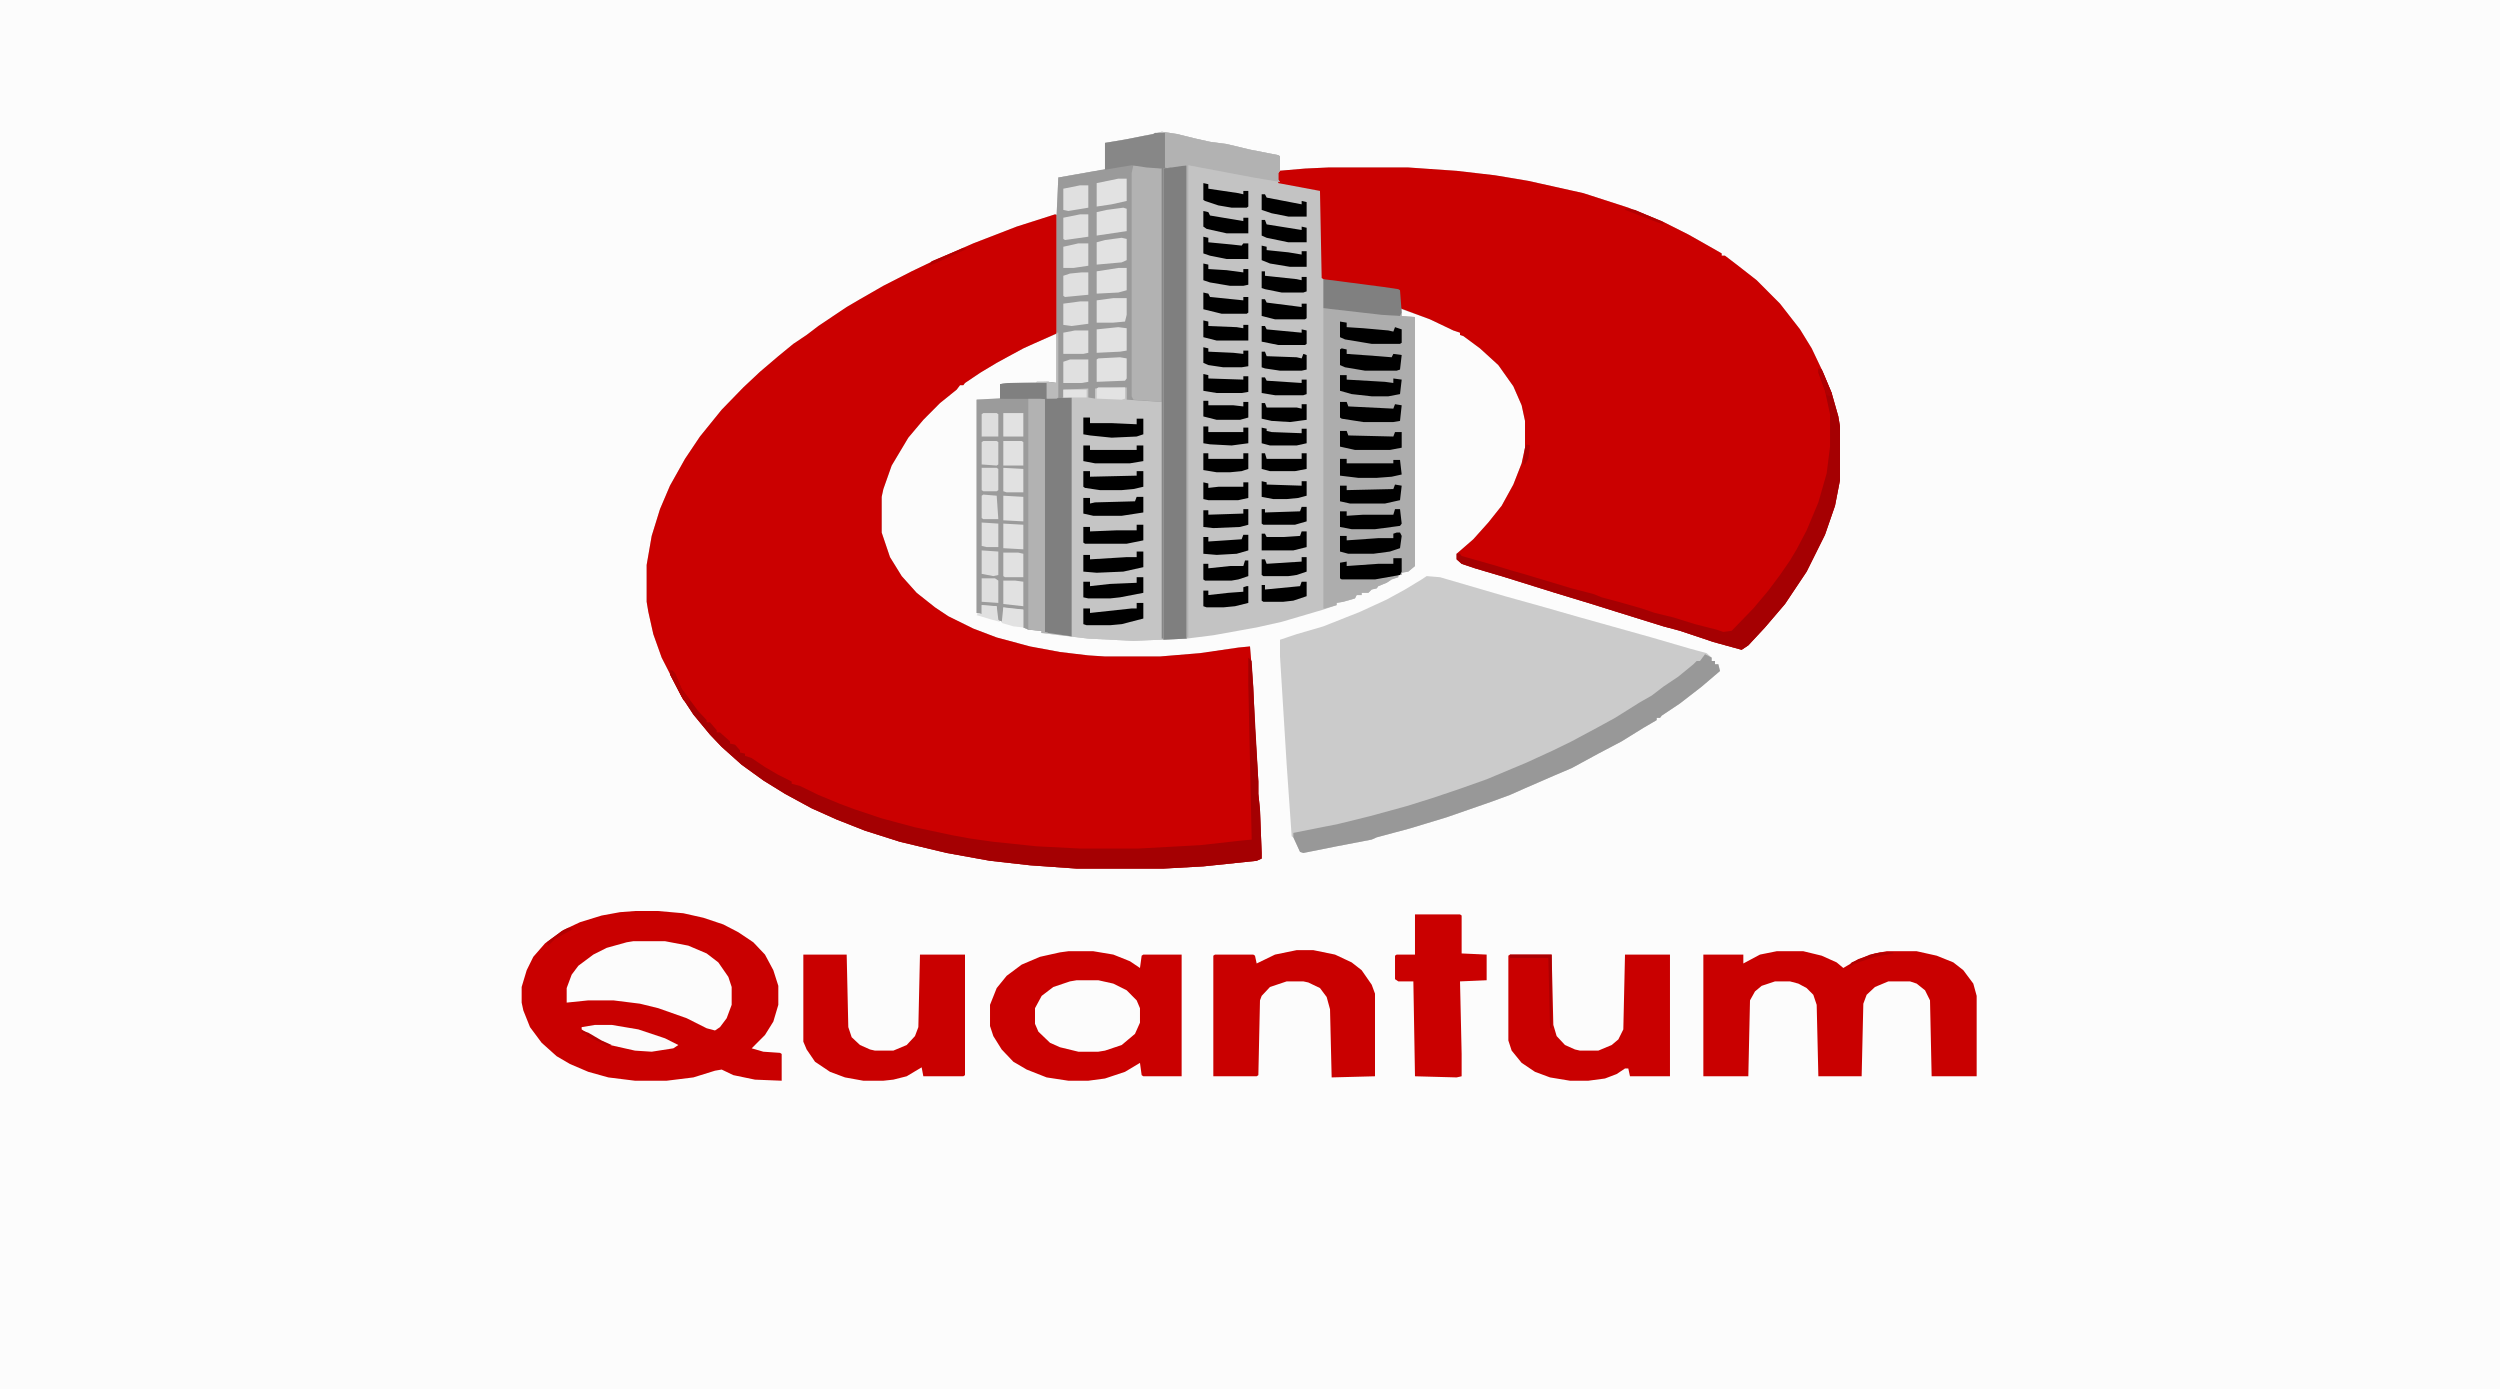 <?xml version="1.0" encoding="UTF-8"?>
<svg xmlns="http://www.w3.org/2000/svg" xmlns:xlink="http://www.w3.org/1999/xlink" width="180px" height="100px" viewBox="0 0 180 100" version="1.1">
<g id="surface1">
<rect x="0" y="0" width="180" height="100" style="fill:rgb(98.824%,98.824%,98.824%);fill-opacity:1;stroke:none;"/>
<path style=" stroke:none;fill-rule:nonzero;fill:rgb(76.471%,76.471%,76.471%);fill-opacity:1;" d="M 83.641 9.484 L 84.719 9.645 L 86.039 9.969 L 87.121 10.211 L 88.32 10.371 L 90 10.773 L 92.039 11.172 L 92.16 11.254 L 92.16 12.301 L 93.961 12.137 L 95.641 12.059 L 101.398 12.059 L 104.879 12.301 L 107.641 12.621 L 110.039 13.023 L 114 13.906 L 117.238 14.953 L 119.641 15.918 L 121.559 16.883 L 123.121 17.766 L 123.961 18.246 L 123.961 18.41 L 124.199 18.41 L 125.039 19.051 L 126.48 20.176 L 128.16 21.863 L 129.602 23.715 L 130.441 25.082 L 131.281 26.848 L 131.879 28.297 L 132.359 29.984 L 132.48 30.707 L 132.48 34.566 L 132.121 36.414 L 131.398 38.504 L 130.078 41.156 L 128.52 43.488 L 127.078 45.176 L 125.879 46.465 L 125.398 46.785 L 123.359 46.223 L 120.961 45.418 L 119.762 45.098 L 116.398 44.051 L 114.602 43.488 L 111.961 42.684 L 108.359 41.559 L 106.199 40.918 L 105.238 40.594 L 104.879 40.273 L 104.879 39.871 L 106.078 38.828 L 107.16 37.621 L 108.121 36.414 L 108.961 34.887 L 109.559 33.359 L 109.801 32.234 L 109.801 30.305 L 109.559 29.18 L 108.961 27.812 L 107.879 26.285 L 106.559 25.082 L 105.359 24.195 L 105.121 24.117 L 105.121 23.953 L 104.641 23.793 L 102.961 22.992 L 100.922 22.266 L 100.922 22.75 L 101.879 22.828 L 101.879 40.754 L 101.398 41.156 L 100.922 41.238 L 100.922 41.398 L 100.68 41.398 L 100.68 41.559 L 100.199 41.719 L 99.84 41.961 L 99.238 42.203 L 99.121 42.363 L 98.762 42.445 L 98.52 42.684 L 98.039 42.684 L 98.039 42.844 L 97.68 42.844 L 97.559 43.086 L 96.719 43.328 L 96.238 43.41 L 96.238 43.57 L 95.281 43.891 L 92.281 44.773 L 90.48 45.176 L 87.359 45.738 L 85.441 45.98 L 81.602 46.141 L 78.359 45.98 L 76.32 45.738 L 75 45.578 L 75 45.418 L 74.039 45.336 L 73.68 45.176 L 73.68 43.891 L 72.602 43.809 L 72.238 43.73 L 72.238 44.773 L 71.762 44.613 L 71.762 43.648 L 70.68 43.57 L 70.68 44.211 L 70.32 44.133 L 70.32 28.777 L 72 28.777 L 72 27.652 L 72.719 27.574 L 75.48 27.492 L 76.078 27.574 L 76.078 24.035 L 74.16 24.84 L 72.48 25.723 L 70.922 26.609 L 69.48 27.574 L 69.359 27.734 L 69.121 27.734 L 68.879 28.055 L 67.68 29.02 L 66.48 30.227 L 65.398 31.512 L 64.199 33.52 L 63.602 35.211 L 63.48 35.773 L 63.48 38.344 L 64.078 40.113 L 64.922 41.48 L 66 42.684 L 67.32 43.73 L 68.281 44.371 L 70.078 45.258 L 71.762 45.898 L 74.16 46.543 L 76.32 46.945 L 78.359 47.188 L 79.559 47.266 L 83.52 47.266 L 86.398 47.027 L 89.16 46.625 L 90 46.543 L 90.238 49.438 L 90.359 52.41 L 90.602 56.27 L 90.602 57.156 L 90.719 58.281 L 90.84 61.414 L 90.84 61.816 L 90.48 61.977 L 86.641 62.379 L 83.762 62.539 L 77.52 62.539 L 74.16 62.301 L 71.281 61.977 L 68.16 61.414 L 64.801 60.609 L 62.281 59.809 L 60.238 59.004 L 58.441 58.199 L 56.52 57.156 L 54.961 56.191 L 53.398 55.062 L 51.961 53.777 L 51.121 52.895 L 49.922 51.445 L 49.078 50.16 L 47.641 47.348 L 47.039 45.66 L 46.68 44.051 L 46.559 43.328 L 46.559 40.676 L 46.922 38.586 L 47.52 36.656 L 48.238 34.969 L 49.32 33.039 L 50.398 31.43 L 51.961 29.5 L 53.52 27.895 L 54.719 26.77 L 56.039 25.645 L 57.121 24.758 L 58.078 24.117 L 58.922 23.473 L 60.961 22.105 L 61.922 21.543 L 63.602 20.578 L 65.641 19.535 L 67.32 18.73 L 70.078 17.523 L 73.199 16.316 L 75.961 15.434 L 76.199 15.434 L 76.199 12.781 L 78.48 12.379 L 79.559 12.219 L 79.559 10.289 L 81 10.047 L 83.039 9.645 Z M 83.641 9.484 "/>
<path style=" stroke:none;fill-rule:nonzero;fill:rgb(79.608%,0%,0%);fill-opacity:1;" d="M 75.961 15.434 L 76.199 15.516 L 76.199 23.953 L 73.68 25.082 L 71.762 26.125 L 70.559 26.848 L 69.48 27.574 L 69.359 27.734 L 69.121 27.734 L 68.879 28.055 L 67.68 29.02 L 66.48 30.227 L 65.398 31.512 L 64.199 33.52 L 63.602 35.211 L 63.48 35.773 L 63.48 38.344 L 64.078 40.113 L 64.922 41.48 L 66 42.684 L 67.32 43.73 L 68.281 44.371 L 70.078 45.258 L 71.762 45.898 L 74.16 46.543 L 76.32 46.945 L 78.359 47.188 L 79.559 47.266 L 83.52 47.266 L 86.398 47.027 L 89.16 46.625 L 90 46.543 L 90.238 49.438 L 90.359 52.41 L 90.602 56.27 L 90.602 57.156 L 90.719 58.281 L 90.84 61.414 L 90.84 61.816 L 90.48 61.977 L 86.641 62.379 L 83.762 62.539 L 77.52 62.539 L 74.16 62.301 L 71.281 61.977 L 68.16 61.414 L 64.801 60.609 L 62.281 59.809 L 60.238 59.004 L 58.441 58.199 L 56.52 57.156 L 54.961 56.191 L 53.398 55.062 L 51.961 53.777 L 51.121 52.895 L 49.922 51.445 L 49.078 50.16 L 47.641 47.348 L 47.039 45.66 L 46.68 44.051 L 46.559 43.328 L 46.559 40.676 L 46.922 38.586 L 47.52 36.656 L 48.238 34.969 L 49.32 33.039 L 50.398 31.43 L 51.961 29.5 L 53.52 27.895 L 54.719 26.77 L 56.039 25.645 L 57.121 24.758 L 58.078 24.117 L 58.922 23.473 L 60.961 22.105 L 61.922 21.543 L 63.602 20.578 L 65.641 19.535 L 67.32 18.73 L 70.078 17.523 L 73.199 16.316 Z M 75.961 15.434 "/>
<path style=" stroke:none;fill-rule:nonzero;fill:rgb(79.608%,0%,0%);fill-opacity:1;" d="M 95.641 12.059 L 101.398 12.059 L 104.879 12.301 L 107.641 12.621 L 110.039 13.023 L 114 13.906 L 117.238 14.953 L 119.641 15.918 L 121.559 16.883 L 123.121 17.766 L 123.961 18.246 L 123.961 18.41 L 124.199 18.41 L 125.039 19.051 L 126.48 20.176 L 128.16 21.863 L 129.602 23.715 L 130.441 25.082 L 131.281 26.848 L 131.879 28.297 L 132.359 29.984 L 132.48 30.707 L 132.48 34.566 L 132.121 36.414 L 131.398 38.504 L 130.078 41.156 L 128.52 43.488 L 127.078 45.176 L 125.879 46.465 L 125.398 46.785 L 123.359 46.223 L 120.961 45.418 L 119.762 45.098 L 116.398 44.051 L 114.602 43.488 L 111.961 42.684 L 108.359 41.559 L 106.199 40.918 L 105.238 40.594 L 104.879 40.273 L 104.879 39.871 L 106.078 38.828 L 107.16 37.621 L 108.121 36.414 L 108.961 34.887 L 109.559 33.359 L 109.801 32.234 L 109.801 30.305 L 109.559 29.18 L 108.961 27.812 L 107.879 26.285 L 106.559 25.082 L 105.359 24.195 L 105.121 24.117 L 105.121 23.953 L 104.641 23.793 L 102.961 22.992 L 100.801 22.188 L 100.68 20.898 L 97.922 20.5 L 95.398 20.176 L 95.16 20.016 L 95.039 13.746 L 92.039 13.184 L 91.922 12.461 L 92.039 12.301 L 93.961 12.137 Z M 95.641 12.059 "/>
<path style=" stroke:none;fill-rule:nonzero;fill:rgb(77.255%,77.255%,77.255%);fill-opacity:1;" d="M 83.641 9.484 L 84.719 9.645 L 86.039 9.969 L 87.121 10.211 L 88.32 10.371 L 90 10.773 L 92.039 11.172 L 92.16 11.254 L 92.16 12.301 L 92.039 12.461 L 92.039 12.941 L 92.16 13.102 L 90.238 12.781 L 85.559 11.898 L 85.559 45.898 L 85.441 45.98 L 81.602 46.141 L 78.359 45.98 L 76.32 45.738 L 75 45.578 L 75 45.418 L 74.039 45.336 L 73.68 45.176 L 73.68 43.891 L 72.602 43.809 L 72.238 43.73 L 72.238 44.773 L 71.762 44.613 L 71.762 43.648 L 70.68 43.57 L 70.68 44.211 L 70.32 44.133 L 70.32 28.777 L 72 28.777 L 72 27.652 L 72.719 27.574 L 75.48 27.492 L 76.078 27.574 L 76.078 15.434 L 76.199 12.781 L 78.48 12.379 L 79.559 12.219 L 79.559 10.289 L 81 10.047 L 83.039 9.645 Z M 83.641 9.484 "/>
<path style=" stroke:none;fill-rule:nonzero;fill:rgb(79.608%,79.608%,79.608%);fill-opacity:1;" d="M 102.719 41.48 L 103.68 41.559 L 108.359 42.926 L 111.238 43.73 L 113.762 44.453 L 118.922 45.898 L 121.68 46.703 L 122.879 47.027 L 123.238 47.348 L 123.238 47.59 L 123.48 47.59 L 123.48 47.828 L 123.719 47.828 L 123.84 48.312 L 122.52 49.438 L 120.961 50.645 L 119.641 51.527 L 119.52 51.688 L 119.281 51.688 L 119.281 51.848 L 118.32 52.41 L 116.762 53.375 L 115.078 54.262 L 113.16 55.305 L 111.84 55.867 L 109.801 56.754 L 108.719 57.234 L 107.398 57.719 L 104.16 58.844 L 101.52 59.645 L 99.121 60.289 L 98.762 60.449 L 96.238 60.934 L 93.84 61.414 L 93.602 61.336 L 93.121 60.289 L 93 60.211 L 92.641 55.062 L 92.16 47.266 L 92.16 46.062 L 93.359 45.66 L 95.281 45.098 L 97.922 44.051 L 99.84 43.168 L 101.16 42.445 L 102.359 41.719 Z M 102.719 41.48 "/>
<path style=" stroke:none;fill-rule:nonzero;fill:rgb(78.824%,0%,0%);fill-opacity:1;" d="M 45.719 65.594 L 47.398 65.594 L 49.199 65.754 L 50.641 66.078 L 52.078 66.559 L 53.16 67.121 L 54.238 67.844 L 55.078 68.73 L 55.68 69.855 L 56.039 70.98 L 56.039 72.348 L 55.68 73.555 L 55.078 74.52 L 54.121 75.48 L 54.961 75.723 L 56.16 75.805 L 56.281 75.883 L 56.281 77.812 L 54.359 77.734 L 52.801 77.41 L 51.961 77.008 L 51.48 77.09 L 49.922 77.574 L 48 77.812 L 45.719 77.812 L 43.801 77.574 L 42.359 77.172 L 41.039 76.609 L 40.078 76.047 L 39 75.082 L 38.16 73.953 L 37.68 72.75 L 37.559 72.188 L 37.559 71.062 L 37.922 69.855 L 38.398 68.891 L 39.238 67.926 L 40.559 66.961 L 41.762 66.398 L 43.32 65.918 L 44.641 65.676 Z M 45.719 65.594 "/>
<path style=" stroke:none;fill-rule:nonzero;fill:rgb(67.843%,67.843%,67.843%);fill-opacity:1;" d="M 95.281 22.188 L 96.48 22.266 L 99.48 22.59 L 100.801 22.75 L 100.922 22.508 L 100.922 22.75 L 101.879 22.828 L 101.879 40.754 L 101.398 41.156 L 100.922 41.238 L 100.922 41.398 L 100.68 41.398 L 100.68 41.559 L 100.199 41.719 L 99.84 41.961 L 99.238 42.203 L 99.121 42.363 L 98.762 42.445 L 98.52 42.684 L 98.039 42.684 L 98.039 42.844 L 97.68 42.844 L 97.559 43.086 L 96.719 43.328 L 96.238 43.41 L 96.238 43.57 L 95.398 43.809 L 95.281 43.809 Z M 95.281 22.188 "/>
<path style=" stroke:none;fill-rule:nonzero;fill:rgb(60.392%,60.392%,60.392%);fill-opacity:1;" d="M 81.48 11.816 L 83.641 12.137 L 83.641 28.938 L 81.121 28.777 L 81.121 27.895 L 78.84 27.973 L 78.84 28.699 L 78.359 28.617 L 78.359 27.973 L 76.559 28.055 L 76.559 28.617 L 76.32 28.699 L 75.359 28.699 L 75.359 27.574 L 74.641 27.574 L 74.641 27.492 L 75.48 27.492 L 76.078 27.574 L 76.078 15.434 L 76.199 12.781 L 78.48 12.379 Z M 81.48 11.816 "/>
<path style=" stroke:none;fill-rule:nonzero;fill:rgb(79.216%,0%,0%);fill-opacity:1;" d="M 76.922 68.488 L 78.719 68.488 L 80.16 68.73 L 81.359 69.211 L 82.078 69.695 L 82.199 68.809 L 82.32 68.73 L 85.078 68.73 L 85.078 77.492 L 82.32 77.492 L 82.199 77.41 L 82.078 76.527 L 81 77.172 L 79.559 77.652 L 78.359 77.812 L 76.922 77.812 L 75.359 77.574 L 73.922 77.008 L 72.961 76.445 L 72.121 75.562 L 71.52 74.598 L 71.281 73.875 L 71.281 72.348 L 71.762 71.141 L 72.48 70.258 L 73.559 69.453 L 74.879 68.891 L 76.32 68.57 Z M 76.922 68.488 "/>
<path style=" stroke:none;fill-rule:nonzero;fill:rgb(78.824%,0%,0%);fill-opacity:1;" d="M 127.922 68.488 L 129.84 68.488 L 131.16 68.809 L 132.238 69.293 L 132.719 69.695 L 133.801 69.051 L 135 68.648 L 135.84 68.488 L 138 68.488 L 139.441 68.809 L 140.641 69.293 L 141.359 69.855 L 142.078 70.82 L 142.32 71.703 L 142.32 77.492 L 139.078 77.492 L 138.961 72.027 L 138.602 71.301 L 138 70.82 L 137.52 70.66 L 135.961 70.66 L 135 71.062 L 134.398 71.625 L 134.16 72.266 L 134.039 77.492 L 130.922 77.492 L 130.801 72.348 L 130.559 71.625 L 130.078 71.141 L 129.48 70.82 L 128.879 70.66 L 127.801 70.66 L 126.84 70.98 L 126.359 71.383 L 126 72.027 L 125.879 77.492 L 122.641 77.492 L 122.641 68.73 L 125.52 68.73 L 125.52 69.371 L 126.719 68.73 Z M 127.922 68.488 "/>
<path style=" stroke:none;fill-rule:nonzero;fill:rgb(60.784%,60.784%,60.784%);fill-opacity:1;" d="M 72.961 28.617 L 74.879 28.617 L 75.238 28.699 L 75.238 45.5 L 75.48 45.578 L 75 45.578 L 75 45.418 L 74.039 45.336 L 73.68 45.176 L 73.68 43.891 L 72.602 43.809 L 72.238 43.73 L 72.238 44.773 L 71.762 44.613 L 71.762 43.648 L 70.68 43.57 L 70.68 44.211 L 70.32 44.133 L 70.32 28.777 Z M 72.961 28.617 "/>
<path style=" stroke:none;fill-rule:nonzero;fill:rgb(78.824%,0%,0%);fill-opacity:1;" d="M 57.84 68.73 L 60.961 68.73 L 61.078 73.953 L 61.32 74.68 L 61.922 75.242 L 62.641 75.562 L 63 75.645 L 64.32 75.645 L 65.281 75.242 L 65.879 74.598 L 66.121 73.953 L 66.238 68.73 L 69.48 68.73 L 69.48 77.41 L 69.359 77.492 L 66.48 77.492 L 66.359 76.848 L 65.281 77.492 L 64.32 77.734 L 63.602 77.812 L 62.16 77.812 L 60.84 77.574 L 59.762 77.172 L 58.68 76.445 L 58.078 75.562 L 57.84 75 Z M 57.84 68.73 "/>
<path style=" stroke:none;fill-rule:nonzero;fill:rgb(78.824%,0%,0%);fill-opacity:1;" d="M 108.719 68.73 L 111.719 68.73 L 111.84 73.793 L 112.078 74.598 L 112.68 75.242 L 113.398 75.562 L 113.762 75.645 L 115.078 75.645 L 116.039 75.242 L 116.52 74.84 L 116.879 74.117 L 117 68.73 L 120.238 68.73 L 120.238 77.492 L 117.359 77.492 L 117.238 76.93 L 117 76.93 L 116.398 77.332 L 115.559 77.652 L 114.359 77.812 L 113.039 77.812 L 111.602 77.574 L 110.52 77.172 L 109.559 76.527 L 108.84 75.645 L 108.602 74.918 L 108.602 68.809 Z M 108.719 68.73 "/>
<path style=" stroke:none;fill-rule:nonzero;fill:rgb(78.824%,0%,0%);fill-opacity:1;" d="M 93.359 68.41 L 94.559 68.41 L 96.121 68.73 L 97.32 69.293 L 98.039 69.855 L 98.762 70.898 L 99 71.543 L 99 77.492 L 95.879 77.574 L 95.762 72.668 L 95.52 71.785 L 95.039 71.141 L 94.199 70.738 L 93.84 70.66 L 92.641 70.66 L 91.441 71.062 L 90.84 71.703 L 90.719 72.027 L 90.602 77.41 L 90.48 77.492 L 87.359 77.492 L 87.359 68.809 L 87.48 68.73 L 90.238 68.73 L 90.359 68.809 L 90.48 69.371 L 91.801 68.73 Z M 93.359 68.41 "/>
<path style=" stroke:none;fill-rule:nonzero;fill:rgb(49.804%,49.804%,49.804%);fill-opacity:1;" d="M 84.84 11.898 L 85.441 11.898 L 85.441 45.98 L 83.762 46.062 L 83.762 12.137 Z M 84.84 11.898 "/>
<path style=" stroke:none;fill-rule:nonzero;fill:rgb(64.314%,0%,0.784%);fill-opacity:1;" d="M 89.879 47.348 L 90.121 47.59 L 90.602 56.27 L 90.602 57.156 L 90.719 58.281 L 90.84 61.414 L 90.84 61.816 L 90.48 61.977 L 86.641 62.379 L 83.762 62.539 L 77.52 62.539 L 74.16 62.301 L 71.281 61.977 L 68.16 61.414 L 64.801 60.609 L 62.281 59.809 L 60.238 59.004 L 58.441 58.199 L 56.52 57.156 L 54.961 56.191 L 53.398 55.062 L 51.961 53.777 L 51.121 52.895 L 49.922 51.445 L 49.078 50.16 L 48.238 48.555 L 48.359 48.23 L 48.602 48.473 L 49.078 49.598 L 50.281 51.207 L 50.879 51.848 L 50.879 52.008 L 51.121 52.008 L 51.602 52.574 L 51.602 52.734 L 51.84 52.734 L 52.559 53.375 L 52.559 53.535 L 52.922 53.617 L 53.281 54.02 L 53.281 54.18 L 53.641 54.262 L 53.641 54.422 L 54.121 54.582 L 55.078 55.227 L 56.039 55.789 L 57 56.27 L 57 56.43 L 57.602 56.59 L 58.922 57.234 L 60.48 57.879 L 61.559 58.281 L 63.48 58.922 L 65.879 59.566 L 68.52 60.129 L 69.84 60.371 L 71.52 60.609 L 74.641 60.934 L 77.762 61.094 L 81.961 61.094 L 86.398 60.852 L 89.281 60.531 L 90.121 60.449 L 89.879 49.355 Z M 89.879 47.348 "/>
<path style=" stroke:none;fill-rule:nonzero;fill:rgb(59.608%,59.608%,59.608%);fill-opacity:1;" d="M 122.762 47.105 L 123.238 47.348 L 123.238 47.59 L 123.48 47.59 L 123.48 47.828 L 123.719 47.828 L 123.84 48.312 L 122.52 49.438 L 120.961 50.645 L 119.641 51.527 L 119.52 51.688 L 119.281 51.688 L 119.281 51.848 L 118.32 52.41 L 116.762 53.375 L 115.078 54.262 L 113.16 55.305 L 111.84 55.867 L 109.801 56.754 L 108.719 57.234 L 107.398 57.719 L 104.16 58.844 L 101.52 59.645 L 99.121 60.289 L 98.762 60.449 L 96.238 60.934 L 93.84 61.414 L 93.602 61.336 L 93.121 60.289 L 93.121 59.969 L 96.359 59.324 L 98.641 58.762 L 101.281 58.039 L 103.078 57.477 L 105 56.832 L 107.039 56.109 L 109.922 54.902 L 111.84 54.02 L 113.16 53.375 L 114.961 52.41 L 116.281 51.688 L 118.078 50.562 L 118.922 50.082 L 119.762 49.438 L 120.84 48.715 L 121.922 47.828 L 122.16 47.59 L 122.398 47.59 L 122.641 47.266 Z M 122.762 47.105 "/>
<path style=" stroke:none;fill-rule:nonzero;fill:rgb(98.824%,98.824%,98.824%);fill-opacity:1;" d="M 45.602 67.766 L 47.879 67.766 L 49.559 68.086 L 50.879 68.648 L 51.719 69.293 L 52.441 70.336 L 52.68 71.062 L 52.68 72.348 L 52.32 73.312 L 51.84 73.953 L 51.48 74.195 L 50.879 74.035 L 49.441 73.312 L 47.398 72.59 L 46.078 72.266 L 44.16 72.027 L 42.359 72.027 L 40.801 72.188 L 40.801 71.141 L 41.16 70.176 L 41.641 69.535 L 42.719 68.73 L 43.68 68.246 L 45.121 67.844 Z M 45.602 67.766 "/>
<path style=" stroke:none;fill-rule:nonzero;fill:rgb(79.216%,0%,0%);fill-opacity:1;" d="M 101.879 65.836 L 105.121 65.836 L 105.238 65.918 L 105.238 68.648 L 107.039 68.73 L 107.039 70.578 L 105.121 70.66 L 105.238 75.883 L 105.238 77.492 L 104.879 77.574 L 101.879 77.492 L 101.762 70.66 L 100.68 70.66 L 100.441 70.5 L 100.441 68.809 L 100.559 68.73 L 101.879 68.73 Z M 101.879 65.836 "/>
<path style=" stroke:none;fill-rule:nonzero;fill:rgb(49.804%,49.804%,49.804%);fill-opacity:1;" d="M 72.719 27.574 L 75.359 27.574 L 75.359 28.699 L 77.16 28.617 L 77.16 45.82 L 75.48 45.578 L 75.238 45.5 L 75.238 28.699 L 72 28.699 L 72 27.652 Z M 72.719 27.574 "/>
<path style=" stroke:none;fill-rule:nonzero;fill:rgb(64.706%,0%,0.784%);fill-opacity:1;" d="M 130.922 26.527 L 131.16 26.609 L 131.879 28.297 L 132.359 29.984 L 132.48 30.707 L 132.48 34.566 L 132.121 36.414 L 131.398 38.504 L 130.078 41.156 L 128.52 43.488 L 127.078 45.176 L 125.879 46.465 L 125.398 46.785 L 123.359 46.223 L 120.961 45.418 L 119.762 45.098 L 116.398 44.051 L 114.602 43.488 L 111.961 42.684 L 108.359 41.559 L 106.199 40.918 L 105.238 40.594 L 104.879 40.273 L 104.879 39.871 L 105.121 39.871 L 105.238 40.031 L 107.52 40.676 L 108.84 41.078 L 109.68 41.316 L 113.16 42.363 L 114.719 42.766 L 115.32 43.008 L 116.52 43.328 L 118.199 43.809 L 119.16 44.133 L 120.48 44.453 L 122.039 44.938 L 123.602 45.336 L 124.078 45.5 L 124.68 45.418 L 126.238 43.809 L 127.32 42.523 L 128.16 41.398 L 128.879 40.355 L 129.359 39.551 L 130.078 38.184 L 130.922 36.172 L 131.52 34.082 L 131.762 32.156 L 131.762 29.824 L 131.398 28.137 L 130.922 26.848 Z M 130.922 26.527 "/>
<path style=" stroke:none;fill-rule:nonzero;fill:rgb(69.804%,69.804%,69.804%);fill-opacity:1;" d="M 81.602 11.898 L 83.16 12.059 L 83.641 12.137 L 83.641 28.938 L 81.602 28.777 L 81.48 28.535 L 81.48 12.461 Z M 81.602 11.898 "/>
<path style=" stroke:none;fill-rule:nonzero;fill:rgb(98.824%,98.824%,98.824%);fill-opacity:1;" d="M 77.52 70.578 L 79.078 70.578 L 80.16 70.82 L 81.121 71.301 L 81.84 72.027 L 82.078 72.59 L 82.078 73.633 L 81.719 74.438 L 80.762 75.242 L 79.559 75.645 L 79.078 75.723 L 77.641 75.723 L 76.32 75.402 L 75.602 75.082 L 74.762 74.277 L 74.52 73.715 L 74.52 72.59 L 75 71.703 L 75.84 71.062 L 77.039 70.66 Z M 77.52 70.578 "/>
<path style=" stroke:none;fill-rule:nonzero;fill:rgb(69.804%,69.804%,69.804%);fill-opacity:1;" d="M 83.641 9.484 L 84.719 9.645 L 86.039 9.969 L 87.121 10.211 L 88.32 10.371 L 90 10.773 L 92.039 11.172 L 92.16 11.254 L 92.16 12.301 L 92.039 12.461 L 92.039 12.941 L 92.16 13.102 L 90.238 12.781 L 85.559 11.898 L 85.559 45.898 L 85.441 45.898 L 85.441 11.898 L 84.359 12.059 L 83.879 12.059 L 83.879 9.566 Z M 83.641 9.484 "/>
<path style=" stroke:none;fill-rule:nonzero;fill:rgb(69.804%,69.804%,69.804%);fill-opacity:1;" d="M 74.039 28.699 L 75.238 28.699 L 75.238 45.5 L 75.48 45.578 L 75 45.578 L 75 45.418 L 74.039 45.336 Z M 74.039 28.699 "/>
<path style=" stroke:none;fill-rule:nonzero;fill:rgb(52.941%,52.941%,52.941%);fill-opacity:1;" d="M 83.16 9.566 L 83.879 9.566 L 83.879 12.059 L 84.238 12.137 L 83.762 12.137 L 83.762 45.98 L 83.641 45.98 L 83.641 12.137 L 82.559 12.059 L 81.48 11.898 L 79.559 12.219 L 79.559 10.289 L 81 10.047 L 83.039 9.645 Z M 83.16 9.566 "/>
<path style=" stroke:none;fill-rule:nonzero;fill:rgb(50.196%,50.196%,50.196%);fill-opacity:1;" d="M 95.281 20.098 L 99.602 20.66 L 100.68 20.82 L 100.801 20.898 L 100.922 22.508 L 100.801 22.75 L 99.48 22.668 L 95.281 22.188 Z M 95.281 20.098 "/>
<path style=" stroke:none;fill-rule:nonzero;fill:rgb(98.431%,98.431%,98.431%);fill-opacity:1;" d="M 42.84 73.793 L 44.039 73.793 L 45.961 74.117 L 47.879 74.758 L 48.84 75.242 L 48.48 75.48 L 46.922 75.723 L 45.719 75.645 L 43.922 75.242 L 42.719 74.68 L 41.879 74.117 L 41.879 73.953 Z M 42.84 73.793 "/>
<path style=" stroke:none;fill-rule:nonzero;fill:rgb(0%,0%,0%);fill-opacity:1;" d="M 100.32 40.191 L 100.922 40.191 L 100.922 41.156 L 100.801 41.398 L 99 41.719 L 96.602 41.719 L 96.48 41.641 L 96.48 40.516 L 96.961 40.434 L 96.961 40.754 L 99.238 40.594 L 100.32 40.594 Z M 100.32 40.191 "/>
<path style=" stroke:none;fill-rule:nonzero;fill:rgb(0%,0%,0%);fill-opacity:1;" d="M 96.602 25.082 L 96.961 25.16 L 96.961 25.48 L 99.238 25.645 L 100.199 25.723 L 100.32 25.48 L 100.922 25.562 L 100.801 26.609 L 100.559 26.688 L 98.281 26.688 L 96.84 26.445 L 96.48 26.285 L 96.48 25.16 Z M 96.602 25.082 "/>
<path style=" stroke:none;fill-rule:nonzero;fill:rgb(0%,0%,0%);fill-opacity:1;" d="M 96.48 27.008 L 96.961 27.008 L 96.961 27.332 L 99.719 27.492 L 100.32 27.574 L 100.32 27.25 L 100.922 27.332 L 100.801 28.375 L 99.961 28.535 L 98.762 28.535 L 97.32 28.375 L 96.48 28.137 Z M 96.48 27.008 "/>
<path style=" stroke:none;fill-rule:nonzero;fill:rgb(0%,0%,0%);fill-opacity:1;" d="M 96.48 33.039 L 96.961 33.039 L 96.961 33.359 L 100.32 33.359 L 100.32 33.117 L 100.801 33.117 L 100.922 34.164 L 100.199 34.324 L 99.121 34.406 L 97.801 34.406 L 96.48 34.246 Z M 96.48 33.039 "/>
<path style=" stroke:none;fill-rule:nonzero;fill:rgb(0%,0%,0%);fill-opacity:1;" d="M 100.559 38.344 L 100.801 38.344 L 100.922 38.586 L 100.801 39.469 L 100.078 39.711 L 98.879 39.871 L 97.078 39.871 L 96.48 39.711 L 96.48 38.586 L 96.961 38.586 L 96.961 38.906 L 99.238 38.746 L 100.32 38.746 L 100.32 38.426 Z M 100.559 38.344 "/>
<path style=" stroke:none;fill-rule:nonzero;fill:rgb(0%,0%,0%);fill-opacity:1;" d="M 96.48 31.027 L 96.961 31.027 L 97.078 31.352 L 100.32 31.43 L 100.441 31.109 L 100.922 31.109 L 100.922 32.234 L 100.078 32.395 L 97.559 32.395 L 96.48 32.156 Z M 96.48 31.027 "/>
<path style=" stroke:none;fill-rule:nonzero;fill:rgb(0%,0%,0%);fill-opacity:1;" d="M 96.48 28.938 L 96.961 28.938 L 97.078 29.262 L 100.32 29.422 L 100.441 29.102 L 100.922 29.18 L 100.801 30.305 L 100.32 30.387 L 98.16 30.387 L 96.602 30.145 L 96.48 30.062 Z M 96.48 28.938 "/>
<path style=" stroke:none;fill-rule:nonzero;fill:rgb(0%,0%,0%);fill-opacity:1;" d="M 96.48 23.152 L 96.961 23.23 L 96.961 23.555 L 98.16 23.633 L 99.961 23.793 L 100.32 23.875 L 100.441 23.555 L 100.922 23.715 L 100.922 24.68 L 100.801 24.758 L 98.762 24.758 L 96.84 24.438 L 96.48 24.277 Z M 96.48 23.152 "/>
<path style=" stroke:none;fill-rule:nonzero;fill:rgb(0%,0%,0%);fill-opacity:1;" d="M 100.441 36.656 L 100.801 36.656 L 100.922 37.699 L 100.801 37.863 L 99 38.102 L 97.32 38.102 L 96.48 37.941 L 96.48 36.816 L 96.961 36.816 L 96.961 37.137 L 98.16 37.059 L 100.32 37.059 Z M 100.441 36.656 "/>
<path style=" stroke:none;fill-rule:nonzero;fill:rgb(0%,0%,0%);fill-opacity:1;" d="M 100.441 34.887 L 100.922 34.969 L 100.801 36.012 L 99.719 36.254 L 97.199 36.254 L 96.48 36.094 L 96.48 34.969 L 96.961 34.969 L 96.961 35.289 L 100.32 35.211 Z M 100.441 34.887 "/>
<path style=" stroke:none;fill-rule:nonzero;fill:rgb(0%,0%,0%);fill-opacity:1;" d="M 78 33.922 L 78.48 33.922 L 78.48 34.324 L 81.84 34.246 L 81.84 33.922 L 82.32 33.922 L 82.32 35.047 L 81.602 35.211 L 80.762 35.289 L 79.199 35.289 L 78.121 35.129 L 78 35.047 Z M 78 33.922 "/>
<path style=" stroke:none;fill-rule:nonzero;fill:rgb(0%,0%,0%);fill-opacity:1;" d="M 81.84 43.41 L 82.32 43.41 L 82.32 44.535 L 80.762 44.938 L 79.922 45.016 L 78.238 45.016 L 78 44.938 L 78 43.809 L 78.48 43.809 L 78.48 44.133 L 81.48 43.809 L 81.84 43.809 Z M 81.84 43.41 "/>
<path style=" stroke:none;fill-rule:nonzero;fill:rgb(0%,0%,0%);fill-opacity:1;" d="M 78 32.074 L 78.48 32.074 L 78.48 32.395 L 81.84 32.395 L 81.84 32.074 L 82.32 32.074 L 82.32 33.199 L 81.359 33.359 L 78.84 33.359 L 78 33.199 Z M 78 32.074 "/>
<path style=" stroke:none;fill-rule:nonzero;fill:rgb(0%,0%,0%);fill-opacity:1;" d="M 78 30.062 L 78.48 30.062 L 78.48 30.465 L 80.039 30.465 L 81.84 30.547 L 81.84 30.145 L 82.32 30.145 L 82.32 31.27 L 81.84 31.43 L 80.039 31.512 L 78.48 31.352 L 78 31.27 Z M 78 30.062 "/>
<path style=" stroke:none;fill-rule:nonzero;fill:rgb(0%,0%,0%);fill-opacity:1;" d="M 81.84 39.711 L 82.32 39.711 L 82.32 40.836 L 80.879 41.156 L 78.961 41.238 L 78 41.156 L 78 39.953 L 78.48 39.953 L 78.48 40.273 L 81.121 40.113 L 81.84 40.113 Z M 81.84 39.711 "/>
<path style=" stroke:none;fill-rule:nonzero;fill:rgb(0%,0%,0%);fill-opacity:1;" d="M 81.84 35.773 L 82.32 35.773 L 82.32 36.898 L 80.762 37.137 L 78.719 37.137 L 78 36.977 L 78 35.852 L 78.48 35.852 L 78.48 36.254 L 78.84 36.172 L 81.719 36.094 Z M 81.84 35.773 "/>
<path style=" stroke:none;fill-rule:nonzero;fill:rgb(0%,0%,0%);fill-opacity:1;" d="M 81.84 41.559 L 82.32 41.559 L 82.32 42.684 L 80.641 43.008 L 79.922 43.086 L 78.359 43.086 L 78 43.008 L 78 41.883 L 78.48 41.883 L 78.48 42.203 L 79.922 42.043 L 81.84 41.961 Z M 81.84 41.559 "/>
<path style=" stroke:none;fill-rule:nonzero;fill:rgb(0%,0%,0%);fill-opacity:1;" d="M 81.84 37.781 L 82.32 37.781 L 82.32 38.906 L 81.121 39.148 L 78.121 39.148 L 78 39.066 L 78 37.941 L 78.48 37.941 L 78.48 38.262 L 80.398 38.184 L 81.84 38.184 Z M 81.84 37.781 "/>
<path style=" stroke:none;fill-rule:nonzero;fill:rgb(88.627%,88.627%,88.627%);fill-opacity:1;" d="M 80.52 12.863 L 81.121 12.863 L 81.121 14.469 L 80.039 14.711 L 78.961 14.871 L 78.961 13.184 Z M 80.52 12.863 "/>
<path style=" stroke:none;fill-rule:nonzero;fill:rgb(88.627%,88.627%,88.627%);fill-opacity:1;" d="M 80.52 19.293 L 81.121 19.293 L 81.121 20.898 L 80.52 21.062 L 78.961 21.141 L 78.961 19.535 Z M 80.52 19.293 "/>
<path style=" stroke:none;fill-rule:nonzero;fill:rgb(50.196%,50.196%,50.196%);fill-opacity:1;" d="M 72.719 27.574 L 75.359 27.574 L 75.359 28.699 L 75.602 28.777 L 74.879 28.699 L 72 28.699 L 72 27.652 Z M 72.719 27.574 "/>
<path style=" stroke:none;fill-rule:nonzero;fill:rgb(88.627%,88.627%,88.627%);fill-opacity:1;" d="M 80.52 23.555 L 81.121 23.633 L 81.121 25.242 L 80.641 25.32 L 78.961 25.402 L 78.961 23.715 Z M 80.52 23.555 "/>
<path style=" stroke:none;fill-rule:nonzero;fill:rgb(88.627%,88.627%,88.627%);fill-opacity:1;" d="M 80.879 14.953 L 81.121 15.031 L 81.121 16.641 L 78.961 16.961 L 78.961 15.273 L 79.68 15.113 Z M 80.879 14.953 "/>
<path style=" stroke:none;fill-rule:nonzero;fill:rgb(88.627%,88.627%,88.627%);fill-opacity:1;" d="M 80.762 17.121 L 81.121 17.203 L 81.121 18.73 L 80.762 18.891 L 78.961 19.051 L 78.961 17.445 L 79.559 17.281 Z M 80.762 17.121 "/>
<path style=" stroke:none;fill-rule:nonzero;fill:rgb(88.627%,88.627%,88.627%);fill-opacity:1;" d="M 80.16 21.465 L 81.121 21.465 L 81.121 22.668 L 81 23.152 L 80.16 23.23 L 78.961 23.23 L 78.961 21.625 Z M 80.16 21.465 "/>
<path style=" stroke:none;fill-rule:nonzero;fill:rgb(88.627%,88.627%,88.627%);fill-opacity:1;" d="M 80.641 25.723 L 81.121 25.805 L 81.121 27.25 L 81 27.41 L 78.961 27.492 L 78.961 25.883 L 79.078 25.805 Z M 80.641 25.723 "/>
<path style=" stroke:none;fill-rule:nonzero;fill:rgb(0%,0%,0%);fill-opacity:1;" d="M 86.641 13.184 L 87 13.262 L 87 13.586 L 89.16 13.906 L 89.52 13.988 L 89.52 13.746 L 89.879 13.746 L 89.879 14.871 L 89.762 14.953 L 88.68 14.953 L 87.719 14.789 L 86.762 14.469 L 86.641 14.391 Z M 86.641 13.184 "/>
<path style=" stroke:none;fill-rule:nonzero;fill:rgb(0%,0%,0%);fill-opacity:1;" d="M 86.641 28.859 L 87 28.859 L 87 29.18 L 88.801 29.18 L 89.52 29.262 L 89.52 28.938 L 89.879 28.938 L 89.879 30.062 L 89.281 30.227 L 87.602 30.227 L 86.641 29.984 Z M 86.641 28.859 "/>
<path style=" stroke:none;fill-rule:nonzero;fill:rgb(0%,0%,0%);fill-opacity:1;" d="M 86.641 21.062 L 87 21.141 L 87.121 21.383 L 89.52 21.625 L 89.52 21.383 L 89.879 21.383 L 89.879 22.508 L 89.762 22.59 L 87.961 22.59 L 86.641 22.266 Z M 86.641 21.062 "/>
<path style=" stroke:none;fill-rule:nonzero;fill:rgb(0%,0%,0%);fill-opacity:1;" d="M 86.641 25 L 87 25.082 L 87 25.32 L 88.801 25.402 L 89.52 25.48 L 89.52 25.242 L 89.879 25.242 L 89.879 26.367 L 89.398 26.445 L 88.078 26.445 L 87 26.285 L 86.641 26.125 Z M 86.641 25 "/>
<path style=" stroke:none;fill-rule:nonzero;fill:rgb(0%,0%,0%);fill-opacity:1;" d="M 86.641 18.973 L 87 19.051 L 87 19.371 L 88.32 19.453 L 89.52 19.613 L 89.52 19.371 L 89.879 19.371 L 89.879 20.5 L 89.52 20.578 L 88.559 20.578 L 87.121 20.336 L 86.641 20.176 Z M 86.641 18.973 "/>
<path style=" stroke:none;fill-rule:nonzero;fill:rgb(0%,0%,0%);fill-opacity:1;" d="M 86.641 17.043 L 87 17.121 L 87 17.445 L 88.68 17.605 L 89.398 17.684 L 89.52 17.523 L 89.879 17.523 L 89.879 18.648 L 88.32 18.648 L 87.121 18.41 L 86.641 18.246 Z M 86.641 17.043 "/>
<path style=" stroke:none;fill-rule:nonzero;fill:rgb(0%,0%,0%);fill-opacity:1;" d="M 86.641 15.191 L 87 15.273 L 87.121 15.516 L 89.52 15.918 L 89.52 15.676 L 89.879 15.676 L 89.879 16.801 L 88.32 16.801 L 86.879 16.48 L 86.641 16.316 Z M 86.641 15.191 "/>
<path style=" stroke:none;fill-rule:nonzero;fill:rgb(0%,0%,0%);fill-opacity:1;" d="M 86.641 26.93 L 87 27.008 L 87 27.25 L 89.52 27.332 L 89.52 27.09 L 89.879 27.09 L 89.879 28.215 L 89.398 28.297 L 87.602 28.297 L 86.641 28.137 Z M 86.641 26.93 "/>
<path style=" stroke:none;fill-rule:nonzero;fill:rgb(0%,0%,0%);fill-opacity:1;" d="M 90.84 21.543 L 91.078 21.543 L 91.199 21.785 L 93.719 22.105 L 93.719 21.863 L 94.078 21.863 L 94.078 22.91 L 93.961 22.992 L 91.801 22.992 L 90.84 22.75 Z M 90.84 21.543 "/>
<path style=" stroke:none;fill-rule:nonzero;fill:rgb(0%,0%,0%);fill-opacity:1;" d="M 90.84 19.535 L 91.078 19.535 L 91.078 19.855 L 93.359 20.098 L 93.719 20.176 L 93.719 19.938 L 94.078 19.938 L 94.078 20.98 L 93.84 21.062 L 92.281 21.062 L 91.078 20.82 L 90.84 20.738 Z M 90.84 19.535 "/>
<path style=" stroke:none;fill-rule:nonzero;fill:rgb(0%,0%,0%);fill-opacity:1;" d="M 86.641 23.07 L 87 23.152 L 87 23.473 L 89.039 23.555 L 89.52 23.633 L 89.52 23.391 L 89.879 23.391 L 89.879 24.52 L 87.602 24.52 L 86.641 24.277 Z M 86.641 23.07 "/>
<path style=" stroke:none;fill-rule:nonzero;fill:rgb(0%,0%,0%);fill-opacity:1;" d="M 89.641 40.355 L 89.879 40.355 L 89.879 41.48 L 89.16 41.719 L 88.68 41.801 L 86.762 41.801 L 86.641 41.719 L 86.641 40.594 L 87 40.594 L 87 40.918 L 88.559 40.754 L 89.52 40.754 Z M 89.641 40.355 "/>
<path style=" stroke:none;fill-rule:nonzero;fill:rgb(0%,0%,0%);fill-opacity:1;" d="M 90.84 29.02 L 91.078 29.02 L 91.199 29.34 L 93.359 29.34 L 93.719 29.422 L 93.719 29.102 L 94.078 29.102 L 94.078 30.227 L 92.879 30.387 L 91.559 30.305 L 90.84 30.145 Z M 90.84 29.02 "/>
<path style=" stroke:none;fill-rule:nonzero;fill:rgb(0%,0%,0%);fill-opacity:1;" d="M 89.52 38.504 L 89.879 38.504 L 89.879 39.629 L 89.039 39.871 L 87.602 39.953 L 86.641 39.871 L 86.641 38.664 L 87 38.664 L 87 38.988 L 89.398 38.828 Z M 89.52 38.504 "/>
<path style=" stroke:none;fill-rule:nonzero;fill:rgb(0%,0%,0%);fill-opacity:1;" d="M 89.52 36.656 L 89.879 36.656 L 89.879 37.781 L 89.281 37.941 L 87.359 38.023 L 86.641 37.941 L 86.641 36.738 L 87 36.738 L 87 37.059 L 89.52 36.977 Z M 89.52 36.656 "/>
<path style=" stroke:none;fill-rule:nonzero;fill:rgb(0%,0%,0%);fill-opacity:1;" d="M 86.641 34.727 L 87 34.809 L 87 35.129 L 87.719 35.047 L 89.52 35.047 L 89.52 34.727 L 89.879 34.727 L 89.879 35.852 L 89.16 36.012 L 87 36.012 L 86.641 35.934 Z M 86.641 34.727 "/>
<path style=" stroke:none;fill-rule:nonzero;fill:rgb(0%,0%,0%);fill-opacity:1;" d="M 89.762 42.203 L 89.879 42.203 L 89.879 43.41 L 88.922 43.648 L 88.078 43.73 L 86.879 43.73 L 86.641 43.648 L 86.641 42.523 L 87 42.523 L 87 42.844 L 88.441 42.684 L 89.52 42.605 L 89.52 42.281 Z M 89.762 42.203 "/>
<path style=" stroke:none;fill-rule:nonzero;fill:rgb(0%,0%,0%);fill-opacity:1;" d="M 90.84 13.988 L 91.078 13.988 L 91.199 14.227 L 93.719 14.711 L 93.719 14.469 L 94.078 14.551 L 94.078 15.594 L 92.762 15.594 L 91.559 15.355 L 90.84 15.113 Z M 90.84 13.988 "/>
<path style=" stroke:none;fill-rule:nonzero;fill:rgb(0%,0%,0%);fill-opacity:1;" d="M 86.641 32.637 L 87 32.637 L 87 33.039 L 89.52 33.039 L 89.52 32.637 L 89.879 32.637 L 89.879 33.762 L 89.398 33.922 L 88.559 34.004 L 87.602 34.004 L 86.641 33.844 Z M 86.641 32.637 "/>
<path style=" stroke:none;fill-rule:nonzero;fill:rgb(0%,0%,0%);fill-opacity:1;" d="M 90.84 25.32 L 91.078 25.32 L 91.199 25.645 L 93.359 25.723 L 93.719 25.805 L 93.84 25.48 L 94.078 25.562 L 94.078 26.609 L 93.719 26.688 L 92.16 26.688 L 91.078 26.527 L 90.84 26.445 Z M 90.84 25.32 "/>
<path style=" stroke:none;fill-rule:nonzero;fill:rgb(0%,0%,0%);fill-opacity:1;" d="M 90.84 17.684 L 91.199 17.766 L 91.199 18.008 L 92.762 18.168 L 93.719 18.328 L 93.719 18.086 L 94.078 18.086 L 94.078 19.211 L 92.879 19.211 L 91.441 18.973 L 90.84 18.73 Z M 90.84 17.684 "/>
<path style=" stroke:none;fill-rule:nonzero;fill:rgb(0%,0%,0%);fill-opacity:1;" d="M 86.641 30.707 L 87 30.707 L 87 31.109 L 89.52 31.109 L 89.52 30.789 L 89.879 30.789 L 89.879 31.914 L 88.68 32.074 L 87.121 31.992 L 86.641 31.914 Z M 86.641 30.707 "/>
<path style=" stroke:none;fill-rule:nonzero;fill:rgb(0%,0%,0%);fill-opacity:1;" d="M 90.84 15.836 L 91.078 15.836 L 91.199 16.156 L 93.719 16.559 L 93.719 16.316 L 94.078 16.398 L 94.078 17.445 L 92.762 17.445 L 91.199 17.121 L 90.84 16.961 Z M 90.84 15.836 "/>
<path style=" stroke:none;fill-rule:nonzero;fill:rgb(0%,0%,0%);fill-opacity:1;" d="M 93.719 40.113 L 94.078 40.113 L 94.078 41.156 L 93.359 41.398 L 92.762 41.48 L 90.961 41.48 L 90.84 41.398 L 90.84 40.273 L 91.078 40.273 L 91.199 40.594 L 93.719 40.434 Z M 93.719 40.113 "/>
<path style=" stroke:none;fill-rule:nonzero;fill:rgb(0%,0%,0%);fill-opacity:1;" d="M 93.719 38.262 L 94.078 38.262 L 94.078 39.391 L 93.121 39.629 L 90.84 39.629 L 90.84 38.426 L 91.078 38.426 L 91.199 38.664 L 92.398 38.664 L 93.602 38.586 Z M 93.719 38.262 "/>
<path style=" stroke:none;fill-rule:nonzero;fill:rgb(0%,0%,0%);fill-opacity:1;" d="M 93.719 41.883 L 94.078 41.883 L 94.078 42.926 L 93.121 43.246 L 92.398 43.328 L 90.961 43.328 L 90.84 43.246 L 90.84 42.121 L 91.078 42.121 L 91.078 42.445 L 93.602 42.203 Z M 93.719 41.883 "/>
<path style=" stroke:none;fill-rule:nonzero;fill:rgb(0%,0%,0%);fill-opacity:1;" d="M 90.84 34.645 L 91.199 34.727 L 91.199 34.887 L 93.719 34.969 L 93.719 34.645 L 94.078 34.645 L 94.078 35.691 L 93.48 35.852 L 92.641 35.934 L 91.68 35.934 L 90.84 35.773 Z M 90.84 34.645 "/>
<path style=" stroke:none;fill-rule:nonzero;fill:rgb(0%,0%,0%);fill-opacity:1;" d="M 90.84 23.473 L 91.078 23.473 L 91.199 23.715 L 93.719 23.953 L 93.719 23.715 L 94.078 23.793 L 94.078 24.758 L 93.961 24.84 L 92.039 24.84 L 90.84 24.598 Z M 90.84 23.473 "/>
<path style=" stroke:none;fill-rule:nonzero;fill:rgb(0%,0%,0%);fill-opacity:1;" d="M 90.84 27.172 L 91.078 27.172 L 91.199 27.41 L 93.719 27.574 L 93.719 27.332 L 94.078 27.332 L 94.078 28.375 L 93.84 28.457 L 91.801 28.457 L 90.84 28.297 Z M 90.84 27.172 "/>
<path style=" stroke:none;fill-rule:nonzero;fill:rgb(0%,0%,0%);fill-opacity:1;" d="M 90.84 30.789 L 91.199 30.867 L 91.199 31.027 L 91.559 31.109 L 93.719 31.191 L 93.719 30.867 L 94.078 30.867 L 94.078 31.914 L 93.359 32.074 L 91.441 32.074 L 90.84 31.914 Z M 90.84 30.789 "/>
<path style=" stroke:none;fill-rule:nonzero;fill:rgb(0%,0%,0%);fill-opacity:1;" d="M 90.84 32.637 L 91.078 32.637 L 91.199 33.039 L 93.719 33.039 L 93.719 32.637 L 94.078 32.637 L 94.078 33.762 L 93.238 33.922 L 91.441 33.922 L 90.84 33.762 Z M 90.84 32.637 "/>
<path style=" stroke:none;fill-rule:nonzero;fill:rgb(87.843%,87.843%,87.843%);fill-opacity:1;" d="M 77.039 25.883 L 78.359 25.883 L 78.359 27.492 L 77.879 27.574 L 76.559 27.574 L 76.559 26.047 Z M 77.039 25.883 "/>
<path style=" stroke:none;fill-rule:nonzero;fill:rgb(0%,0%,0%);fill-opacity:1;" d="M 93.719 36.496 L 94.078 36.496 L 94.078 37.539 L 93.238 37.781 L 90.961 37.781 L 90.84 37.699 L 90.84 36.656 L 91.078 36.656 L 91.078 36.898 L 93.602 36.816 Z M 93.719 36.496 "/>
<path style=" stroke:none;fill-rule:nonzero;fill:rgb(87.843%,87.843%,87.843%);fill-opacity:1;" d="M 77.398 23.793 L 78.359 23.793 L 78.359 25.402 L 78 25.48 L 76.559 25.48 L 76.559 23.953 Z M 77.398 23.793 "/>
<path style=" stroke:none;fill-rule:nonzero;fill:rgb(87.843%,87.843%,87.843%);fill-opacity:1;" d="M 77.762 21.703 L 78.359 21.703 L 78.359 23.312 L 77.16 23.473 L 76.559 23.391 L 76.559 21.863 Z M 77.762 21.703 "/>
<path style=" stroke:none;fill-rule:nonzero;fill:rgb(87.843%,87.843%,87.843%);fill-opacity:1;" d="M 77.641 17.523 L 78.359 17.523 L 78.359 19.133 L 77.281 19.293 L 76.559 19.293 L 76.559 17.766 Z M 77.641 17.523 "/>
<path style=" stroke:none;fill-rule:nonzero;fill:rgb(87.843%,87.843%,87.843%);fill-opacity:1;" d="M 77.762 13.344 L 78.359 13.344 L 78.359 14.953 L 76.922 15.191 L 76.559 15.113 L 76.559 13.586 Z M 77.762 13.344 "/>
<path style=" stroke:none;fill-rule:nonzero;fill:rgb(87.843%,87.843%,87.843%);fill-opacity:1;" d="M 77.762 15.434 L 78.359 15.434 L 78.359 17.043 L 76.68 17.281 L 76.559 17.203 L 76.559 15.676 Z M 77.762 15.434 "/>
<path style=" stroke:none;fill-rule:nonzero;fill:rgb(87.843%,87.843%,87.843%);fill-opacity:1;" d="M 77.879 19.613 L 78.359 19.613 L 78.359 21.223 L 76.68 21.383 L 76.559 21.301 L 76.559 19.855 L 77.039 19.695 Z M 77.879 19.613 "/>
<path style=" stroke:none;fill-rule:nonzero;fill:rgb(88.235%,88.235%,88.235%);fill-opacity:1;" d="M 72.238 31.754 L 73.559 31.754 L 73.68 31.832 L 73.68 33.52 L 72.238 33.52 Z M 72.238 31.754 "/>
<path style=" stroke:none;fill-rule:nonzero;fill:rgb(88.235%,88.235%,88.235%);fill-opacity:1;" d="M 72.238 37.699 L 73.68 37.781 L 73.68 39.551 L 72.238 39.469 Z M 72.238 37.699 "/>
<path style=" stroke:none;fill-rule:nonzero;fill:rgb(88.235%,88.235%,88.235%);fill-opacity:1;" d="M 72.238 39.789 L 73.32 39.789 L 73.68 39.871 L 73.68 41.559 L 72.359 41.559 L 72.238 41.48 Z M 72.238 39.789 "/>
<path style=" stroke:none;fill-rule:nonzero;fill:rgb(88.627%,88.627%,88.627%);fill-opacity:1;" d="M 72.238 35.691 L 73.68 35.773 L 73.68 37.539 L 72.238 37.461 Z M 72.238 35.691 "/>
<path style=" stroke:none;fill-rule:nonzero;fill:rgb(88.235%,88.235%,88.235%);fill-opacity:1;" d="M 72.238 41.801 L 73.078 41.801 L 73.68 41.883 L 73.68 43.648 L 72.238 43.488 Z M 72.238 41.801 "/>
<path style=" stroke:none;fill-rule:nonzero;fill:rgb(88.235%,88.235%,88.235%);fill-opacity:1;" d="M 72.238 33.684 L 73.68 33.762 L 73.68 35.449 L 72.48 35.449 L 72.238 35.371 Z M 72.238 33.684 "/>
<path style=" stroke:none;fill-rule:nonzero;fill:rgb(88.627%,88.627%,88.627%);fill-opacity:1;" d="M 72.238 29.742 L 73.68 29.742 L 73.68 31.43 L 72.238 31.43 Z M 72.238 29.742 "/>
<path style=" stroke:none;fill-rule:nonzero;fill:rgb(87.059%,87.059%,87.059%);fill-opacity:1;" d="M 70.68 39.629 L 71.879 39.711 L 71.879 41.398 L 71.52 41.48 L 70.68 41.316 Z M 70.68 39.629 "/>
<path style=" stroke:none;fill-rule:nonzero;fill:rgb(87.059%,87.059%,87.059%);fill-opacity:1;" d="M 70.801 31.754 L 71.762 31.754 L 71.879 31.832 L 71.879 33.441 L 71.762 33.52 L 70.68 33.441 L 70.68 31.832 Z M 70.801 31.754 "/>
<path style=" stroke:none;fill-rule:nonzero;fill:rgb(87.451%,87.451%,87.451%);fill-opacity:1;" d="M 70.68 37.621 L 71.879 37.699 L 71.879 39.391 L 71.039 39.391 L 70.68 39.309 Z M 70.68 37.621 "/>
<path style=" stroke:none;fill-rule:nonzero;fill:rgb(87.059%,87.059%,87.059%);fill-opacity:1;" d="M 70.68 41.641 L 71.641 41.641 L 71.879 41.801 L 71.879 43.41 L 70.68 43.328 Z M 70.68 41.641 "/>
<path style=" stroke:none;fill-rule:nonzero;fill:rgb(87.059%,87.059%,87.059%);fill-opacity:1;" d="M 70.801 29.742 L 71.762 29.742 L 71.879 29.824 L 71.879 31.43 L 70.68 31.43 L 70.68 29.824 Z M 70.801 29.742 "/>
<path style=" stroke:none;fill-rule:nonzero;fill:rgb(87.059%,87.059%,87.059%);fill-opacity:1;" d="M 70.68 33.684 L 71.762 33.684 L 71.879 33.762 L 71.879 35.289 L 71.762 35.371 L 70.801 35.371 L 70.68 35.289 Z M 70.68 33.684 "/>
<path style=" stroke:none;fill-rule:nonzero;fill:rgb(87.843%,87.843%,87.843%);fill-opacity:1;" d="M 70.801 35.609 L 71.762 35.691 L 71.879 37.379 L 70.801 37.379 L 70.68 37.301 L 70.68 35.691 Z M 70.801 35.609 "/>
<path style=" stroke:none;fill-rule:nonzero;fill:rgb(88.627%,88.627%,88.627%);fill-opacity:1;" d="M 72.238 43.73 L 73.68 43.891 L 73.68 45.176 L 72.961 45.098 L 72.121 44.855 Z M 72.238 43.73 "/>
<path style=" stroke:none;fill-rule:nonzero;fill:rgb(89.02%,89.02%,89.02%);fill-opacity:1;" d="M 79.078 27.895 L 81 27.895 L 81 28.699 L 80.762 28.777 L 78.961 28.699 L 78.961 27.973 Z M 79.078 27.895 "/>
<path style=" stroke:none;fill-rule:nonzero;fill:rgb(73.333%,73.333%,73.333%);fill-opacity:1;" d="M 76.078 23.953 L 76.199 23.953 L 76.199 28.617 L 76.078 28.699 L 75.359 28.699 L 75.359 27.574 L 74.641 27.574 L 74.641 27.492 L 75.48 27.492 L 76.078 27.574 Z M 76.078 23.953 "/>
<path style=" stroke:none;fill-rule:nonzero;fill:rgb(67.059%,0%,0.784%);fill-opacity:1;" d="M 108.719 68.73 L 111.719 68.73 L 111.719 74.035 L 111.602 74.035 L 111.48 68.973 L 108.719 68.973 Z M 108.719 68.73 "/>
<path style=" stroke:none;fill-rule:nonzero;fill:rgb(87.843%,87.843%,87.843%);fill-opacity:1;" d="M 70.68 43.57 L 71.762 43.648 L 71.879 44.613 L 72 44.773 L 71.398 44.613 L 70.32 44.293 L 70.441 44.133 L 70.68 44.211 Z M 70.68 43.57 "/>
<path style=" stroke:none;fill-rule:nonzero;fill:rgb(89.02%,89.02%,89.02%);fill-opacity:1;" d="M 76.559 28.055 L 78.238 28.055 L 78.238 28.617 L 76.559 28.617 Z M 76.559 28.055 "/>
<path style=" stroke:none;fill-rule:nonzero;fill:rgb(69.412%,0%,0.392%);fill-opacity:1;" d="M 48.238 48.23 L 48.602 48.473 L 49.078 49.598 L 49.68 50.402 L 49.559 50.723 L 49.199 50.402 L 48.238 48.555 Z M 48.238 48.23 "/>
<path style=" stroke:none;fill-rule:nonzero;fill:rgb(68.627%,0%,0.784%);fill-opacity:1;" d="M 130.922 26.527 L 131.16 26.609 L 131.879 28.297 L 131.879 28.535 L 131.52 28.457 L 131.039 27.008 Z M 130.922 26.527 "/>
<path style=" stroke:none;fill-rule:nonzero;fill:rgb(69.804%,0%,0.392%);fill-opacity:1;" d="M 135.359 68.57 L 136.32 68.57 L 136.32 68.648 L 135 68.891 L 133.801 69.293 L 133.078 69.613 L 133.32 69.293 L 134.641 68.73 Z M 135.359 68.57 "/>
<path style=" stroke:none;fill-rule:nonzero;fill:rgb(69.804%,0%,0.392%);fill-opacity:1;" d="M 117 15.031 L 117.719 15.113 L 119.762 15.996 L 119.762 16.156 L 119.281 15.996 L 117.84 15.434 L 117 15.113 Z M 117 15.031 "/>
<path style=" stroke:none;fill-rule:nonzero;fill:rgb(70.588%,0%,0.392%);fill-opacity:1;" d="M 69.359 17.844 L 69.602 17.926 L 67.32 18.973 L 66.84 19.133 L 67.078 18.809 L 69 18.008 Z M 69.359 17.844 "/>
<path style=" stroke:none;fill-rule:nonzero;fill:rgb(69.804%,0%,0.392%);fill-opacity:1;" d="M 40.922 66.801 L 41.281 66.883 L 39.961 67.605 L 39.48 68.086 L 39.359 67.844 L 40.441 67.043 Z M 40.922 66.801 "/>
<path style=" stroke:none;fill-rule:nonzero;fill:rgb(69.804%,0%,0.392%);fill-opacity:1;" d="M 41.879 74.195 L 42.359 74.355 L 43.32 74.918 L 44.039 75.242 L 43.801 75.32 L 42.602 74.758 L 42.238 74.598 L 42.238 74.438 L 41.879 74.355 Z M 41.879 74.195 "/>
<path style=" stroke:none;fill-rule:nonzero;fill:rgb(68.627%,0%,0.784%);fill-opacity:1;" d="M 109.922 31.992 L 110.16 32.074 L 110.039 33.039 L 109.801 33.441 L 109.68 33.441 L 109.801 32.234 Z M 109.922 31.992 "/>
</g>
</svg>
